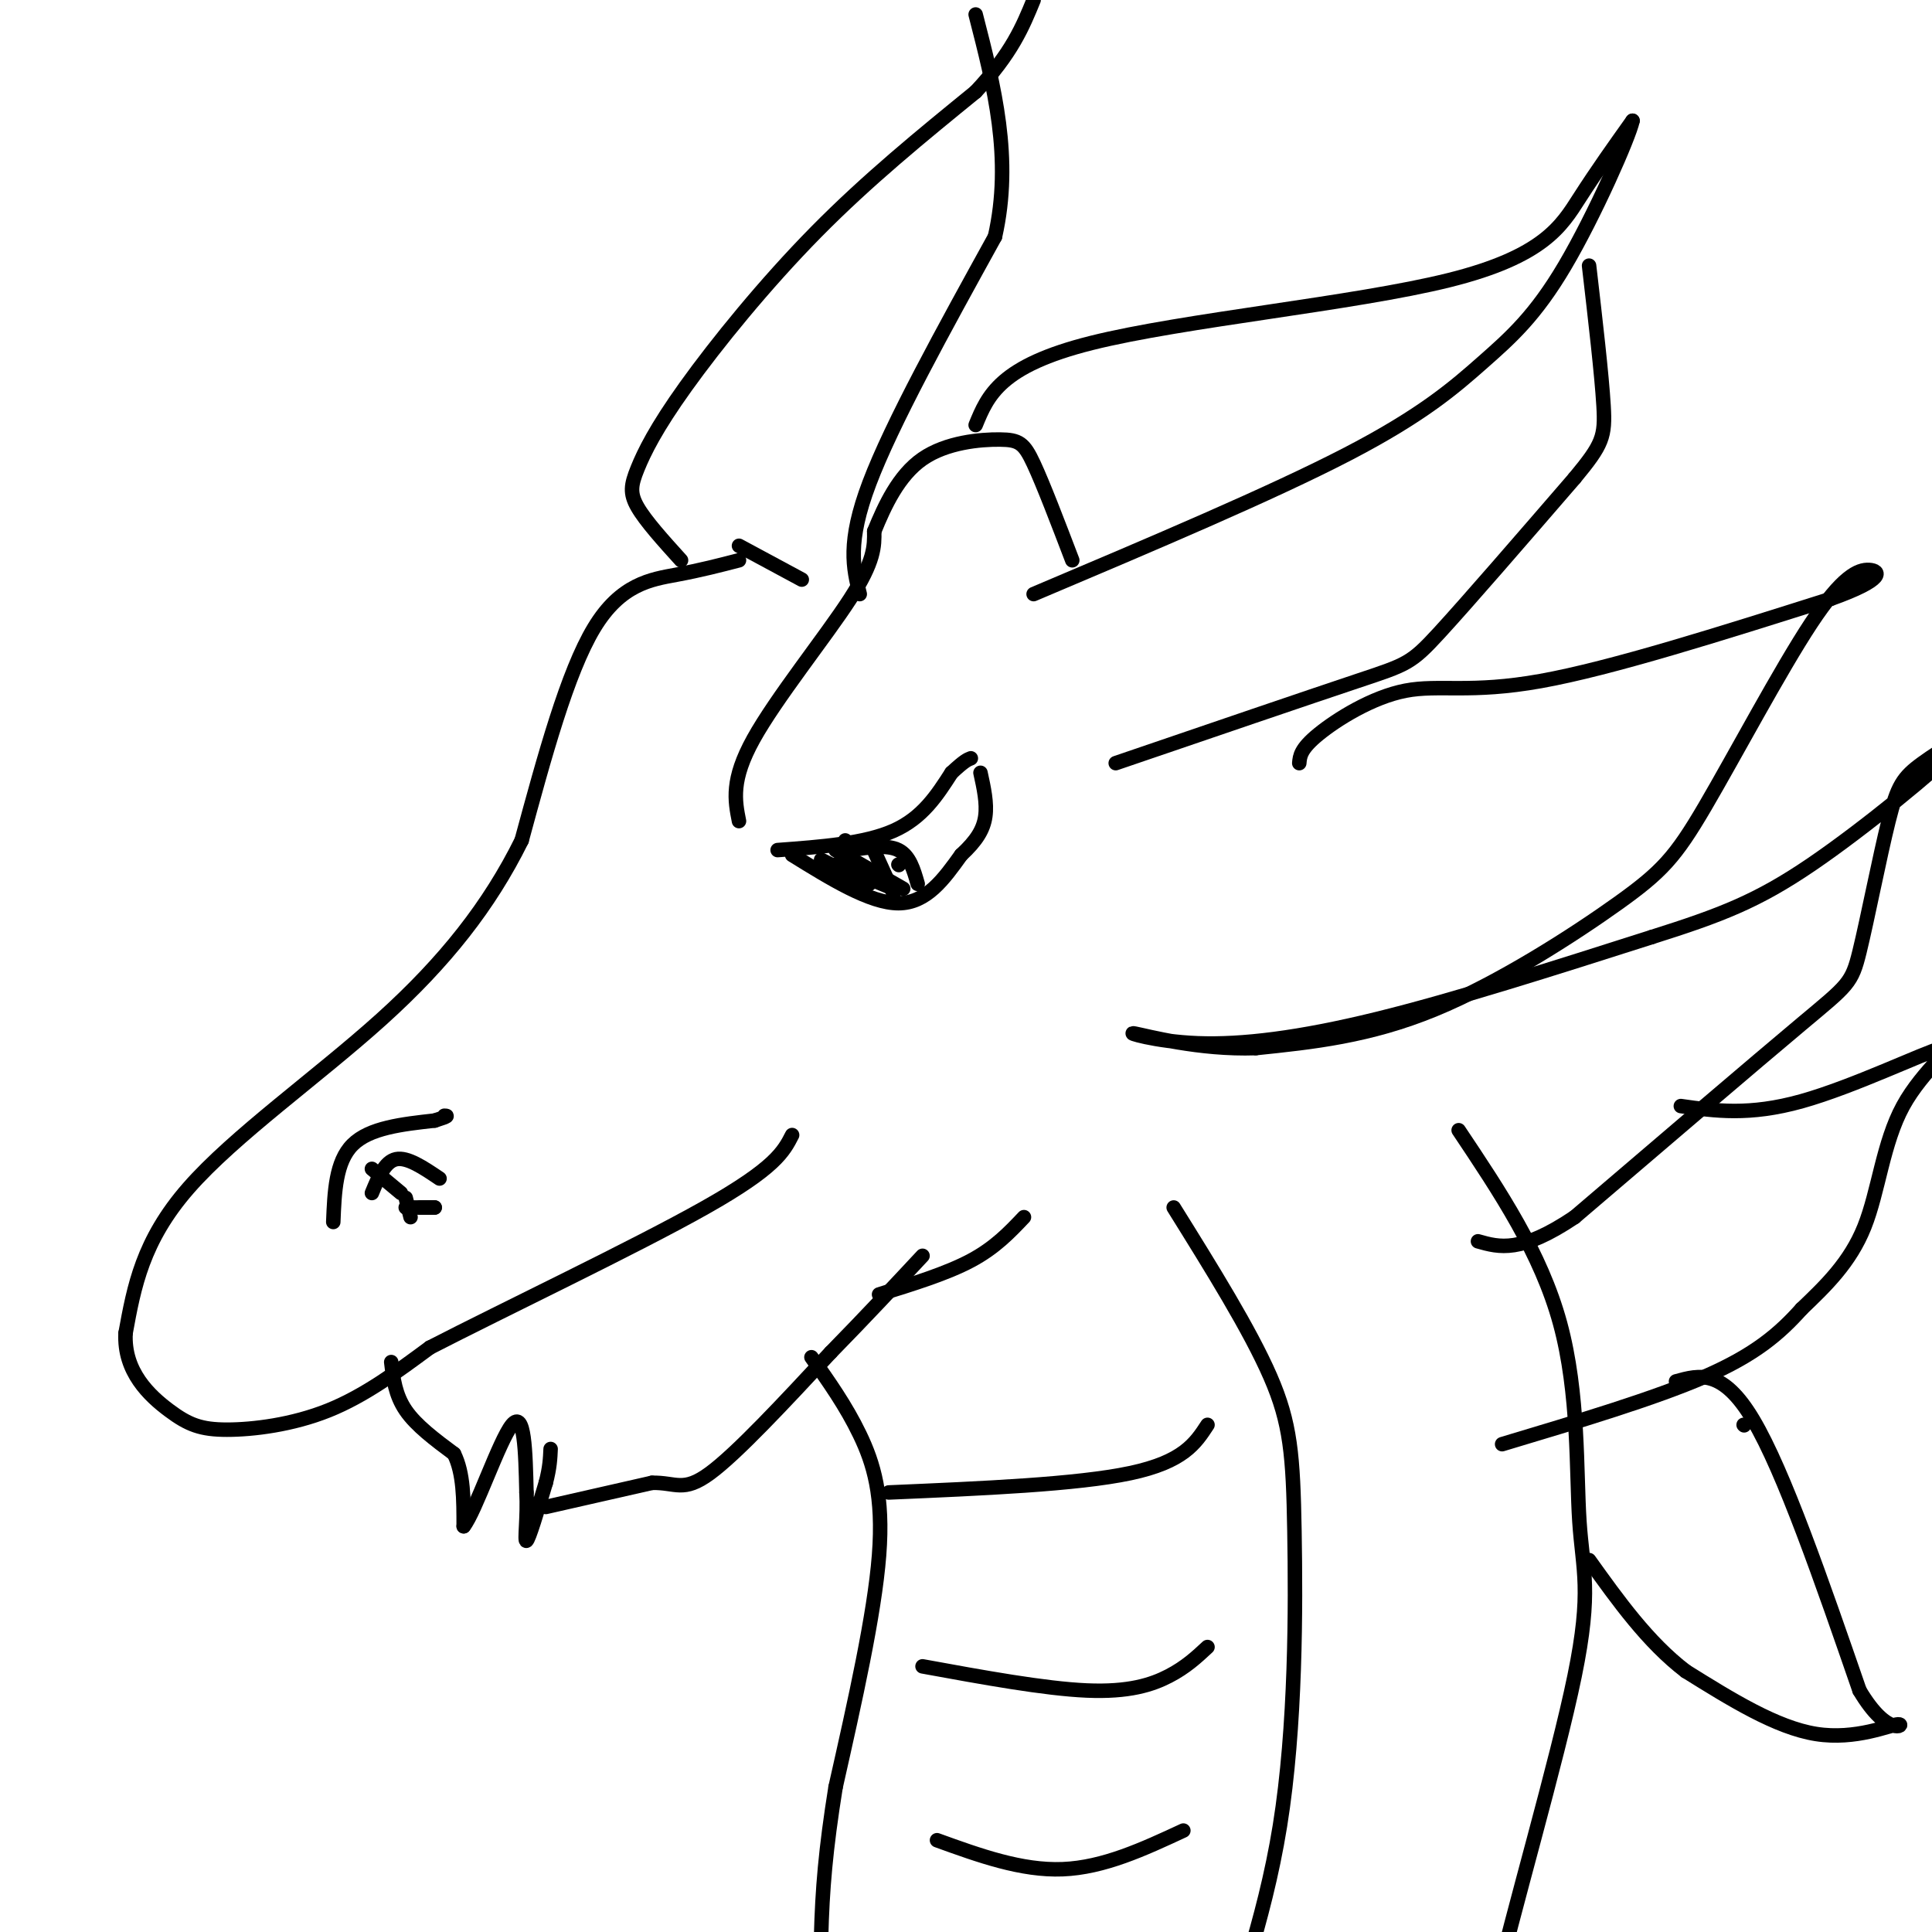 <svg viewBox='0 0 400 400' version='1.1' xmlns='http://www.w3.org/2000/svg' xmlns:xlink='http://www.w3.org/1999/xlink'><g fill='none' stroke='rgb(0,0,0)' stroke-width='3' stroke-linecap='round' stroke-linejoin='round'><path d='M153,116c-3.933,1.022 -7.867,2.044 -13,3c-5.133,0.956 -11.467,1.844 -17,11c-5.533,9.156 -10.267,26.578 -15,44'/><path d='M108,174c-6.655,13.452 -15.792,25.083 -29,37c-13.208,11.917 -30.488,24.119 -40,35c-9.512,10.881 -11.256,20.440 -13,30'/><path d='M26,276c-0.432,8.000 4.987,13.000 9,16c4.013,3.000 6.619,4.000 12,4c5.381,0.000 13.537,-1.000 21,-4c7.463,-3.000 14.231,-8.000 21,-13'/><path d='M89,279c15.133,-7.800 42.467,-20.800 57,-29c14.533,-8.200 16.267,-11.600 18,-15'/><path d='M81,282c0.417,3.417 0.833,6.833 3,10c2.167,3.167 6.083,6.083 10,9'/><path d='M94,301c2.000,4.000 2.000,9.500 2,15'/><path d='M96,316c2.400,-2.956 7.400,-17.844 10,-21c2.600,-3.156 2.800,5.422 3,14'/><path d='M109,309c0.289,4.933 -0.489,10.267 0,10c0.489,-0.267 2.244,-6.133 4,-12'/><path d='M113,307c0.833,-3.167 0.917,-5.083 1,-7'/><path d='M113,312c0.000,0.000 22.000,-5.000 22,-5'/><path d='M135,307c4.978,-0.111 6.422,2.111 12,-2c5.578,-4.111 15.289,-14.556 25,-25'/><path d='M172,280c7.333,-7.500 13.167,-13.750 19,-20'/><path d='M69,253c0.250,-6.250 0.500,-12.500 4,-16c3.500,-3.500 10.250,-4.250 17,-5'/><path d='M90,232c3.167,-1.000 2.583,-1.000 2,-1'/><path d='M85,252c0.000,0.000 -1.000,-4.000 -1,-4'/><path d='M84,250c0.000,0.000 6.000,0.000 6,0'/><path d='M90,250c0.500,0.000 -1.250,0.000 -3,0'/><path d='M77,247c1.333,-3.250 2.667,-6.500 5,-7c2.333,-0.500 5.667,1.750 9,4'/><path d='M77,242c0.000,0.000 6.000,5.000 6,5'/><path d='M153,113c0.000,0.000 13.000,7.000 13,7'/><path d='M153,170c-0.844,-4.267 -1.689,-8.533 3,-17c4.689,-8.467 14.911,-21.133 20,-29c5.089,-7.867 5.044,-10.933 5,-14'/><path d='M181,110c2.155,-5.305 5.041,-11.566 10,-15c4.959,-3.434 11.989,-4.040 16,-4c4.011,0.040 5.003,0.726 7,5c1.997,4.274 4.998,12.137 8,20'/><path d='M161,176c9.000,-0.667 18.000,-1.333 24,-4c6.000,-2.667 9.000,-7.333 12,-12'/><path d='M197,160c2.667,-2.500 3.333,-2.750 4,-3'/><path d='M164,177c8.083,5.000 16.167,10.000 22,10c5.833,0.000 9.417,-5.000 13,-10'/><path d='M199,177c3.178,-2.933 4.622,-5.267 5,-8c0.378,-2.733 -0.311,-5.867 -1,-9'/><path d='M173,176c0.000,0.000 14.000,8.000 14,8'/><path d='M175,174c0.000,0.000 1.000,2.000 1,2'/><path d='M170,178c0.000,0.000 10.000,5.000 10,5'/><path d='M180,174c0.000,0.000 5.000,11.000 5,11'/><path d='M173,179c0.000,0.000 12.000,5.000 12,5'/><path d='M176,176c3.833,-0.583 7.667,-1.167 10,0c2.333,1.167 3.167,4.083 4,7'/><path d='M186,179c0.000,0.000 0.100,0.100 0.1,0.1'/><path d='M141,116c-3.663,-4.049 -7.327,-8.099 -9,-11c-1.673,-2.901 -1.356,-4.654 0,-8c1.356,-3.346 3.750,-8.285 10,-17c6.250,-8.715 16.357,-21.204 27,-32c10.643,-10.796 21.821,-19.898 33,-29'/><path d='M202,19c7.500,-8.000 9.750,-13.500 12,-19'/><path d='M178,123c-1.333,-5.333 -2.667,-10.667 2,-23c4.667,-12.333 15.333,-31.667 26,-51'/><path d='M206,49c3.667,-16.167 -0.167,-31.083 -4,-46'/><path d='M168,281c3.578,5.044 7.156,10.089 10,16c2.844,5.911 4.956,12.689 4,25c-0.956,12.311 -4.978,30.156 -9,48'/><path d='M173,370c-2.071,12.917 -2.750,21.208 -3,31c-0.250,9.792 -0.071,21.083 3,28c3.071,6.917 9.036,9.458 15,12'/><path d='M243,250c7.896,12.671 15.793,25.343 20,35c4.207,9.657 4.726,16.300 5,32c0.274,15.700 0.305,40.458 -3,61c-3.305,20.542 -9.944,36.869 -13,50c-3.056,13.131 -2.528,23.065 -2,33'/><path d='M250,461c-0.333,5.500 -0.167,2.750 0,0'/><path d='M182,268c7.000,-2.167 14.000,-4.333 19,-7c5.000,-2.667 8.000,-5.833 11,-9'/><path d='M184,309c19.500,-0.833 39.000,-1.667 50,-4c11.000,-2.333 13.500,-6.167 16,-10'/><path d='M191,345c12.644,2.311 25.289,4.622 34,5c8.711,0.378 13.489,-1.178 17,-3c3.511,-1.822 5.756,-3.911 8,-6'/><path d='M194,381c8.750,3.167 17.500,6.333 26,6c8.500,-0.333 16.750,-4.167 25,-8'/><path d='M302,234c8.525,12.740 17.049,25.480 21,40c3.951,14.520 3.327,30.820 4,41c0.673,10.180 2.643,14.241 -1,32c-3.643,17.759 -12.898,49.217 -17,67c-4.102,17.783 -3.051,21.892 -2,26'/><path d='M202,88c2.512,-6.125 5.024,-12.250 24,-17c18.976,-4.750 54.417,-8.125 74,-13c19.583,-4.875 23.310,-11.250 27,-17c3.690,-5.750 7.345,-10.875 11,-16'/><path d='M338,25c-0.678,3.317 -7.872,19.611 -14,30c-6.128,10.389 -11.188,14.874 -17,20c-5.812,5.126 -12.375,10.893 -28,19c-15.625,8.107 -40.313,18.553 -65,29'/><path d='M231,158c19.844,-6.778 39.689,-13.556 50,-17c10.311,-3.444 11.089,-3.556 17,-10c5.911,-6.444 16.956,-19.222 28,-32'/><path d='M326,99c5.822,-7.022 6.378,-8.578 6,-15c-0.378,-6.422 -1.689,-17.711 -3,-29'/><path d='M269,158c0.131,-1.476 0.262,-2.952 4,-6c3.738,-3.048 11.083,-7.667 18,-9c6.917,-1.333 13.405,0.619 28,-2c14.595,-2.619 37.298,-9.810 60,-17'/><path d='M379,124c11.508,-4.102 10.277,-5.858 8,-6c-2.277,-0.142 -5.602,1.329 -12,11c-6.398,9.671 -15.870,27.541 -22,38c-6.130,10.459 -8.920,13.508 -18,20c-9.080,6.492 -24.452,16.426 -38,22c-13.548,5.574 -25.274,6.787 -37,8'/><path d='M260,217c-11.766,0.411 -22.679,-2.560 -25,-3c-2.321,-0.440 3.952,1.651 13,2c9.048,0.349 20.871,-1.043 37,-5c16.129,-3.957 36.565,-10.478 57,-17'/><path d='M342,194c14.382,-4.545 21.837,-7.407 33,-15c11.163,-7.593 26.032,-19.915 30,-24c3.968,-4.085 -2.967,0.068 -7,3c-4.033,2.932 -5.163,4.641 -7,12c-1.837,7.359 -4.379,20.366 -6,27c-1.621,6.634 -2.320,6.895 -12,15c-9.680,8.105 -28.340,24.052 -47,40'/><path d='M326,252c-11.167,7.500 -15.583,6.250 -20,5'/><path d='M348,229c7.083,1.014 14.166,2.029 25,-1c10.834,-3.029 25.419,-10.100 29,-11c3.581,-0.900 -3.844,4.373 -8,12c-4.156,7.627 -5.045,17.608 -8,25c-2.955,7.392 -7.978,12.196 -13,17'/><path d='M373,271c-4.600,5.133 -9.600,9.467 -20,14c-10.400,4.533 -26.200,9.267 -42,14'/><path d='M361,295c0.000,0.000 0.100,0.100 0.1,0.1'/><path d='M347,286c4.833,-1.333 9.667,-2.667 16,8c6.333,10.667 14.167,33.333 22,56'/><path d='M385,350c5.905,9.976 9.667,6.917 8,7c-1.667,0.083 -8.762,3.310 -17,2c-8.238,-1.310 -17.619,-7.155 -27,-13'/><path d='M349,346c-7.833,-6.000 -13.917,-14.500 -20,-23'/></g>
</svg>